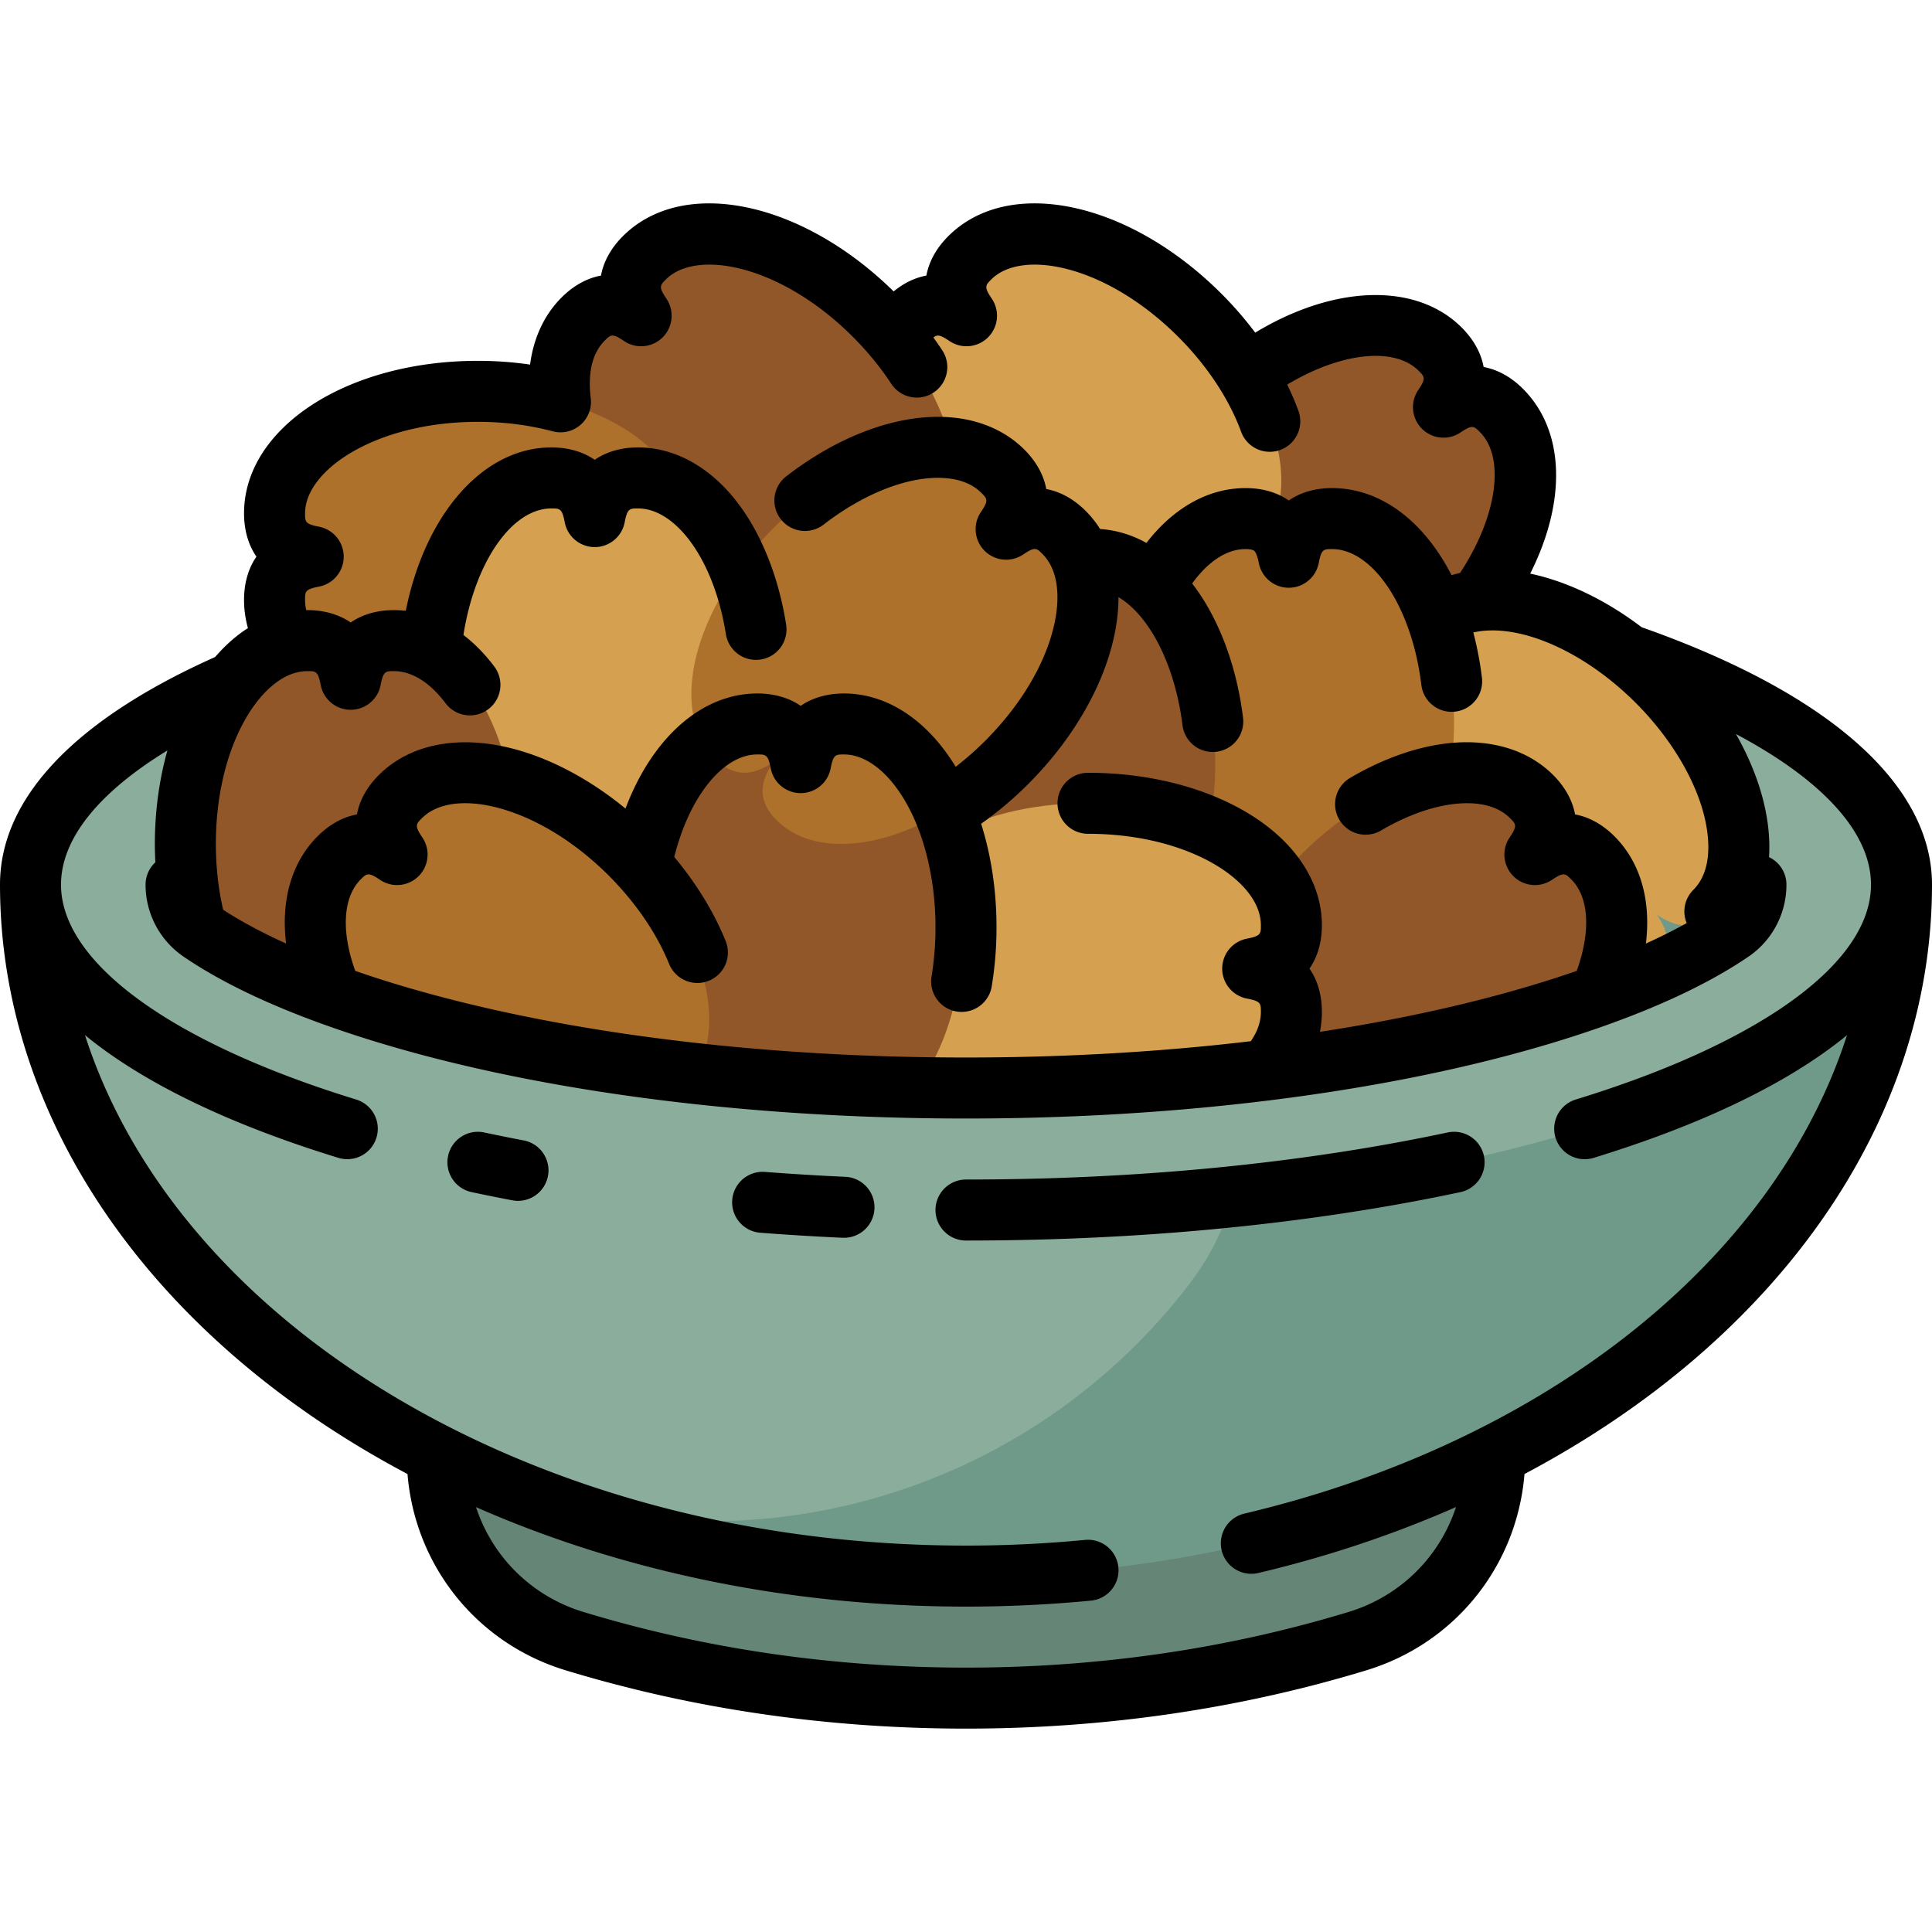<svg xmlns="http://www.w3.org/2000/svg" viewBox="0 0 512 512" style="enable-background:new 0 0 512 512" xml:space="preserve"><path style="fill:#658577" d="M115.874 385.611c0 22.633 14.72 42.719 36.374 49.304 32.588 9.91 67.681 15.103 103.753 15.103s71.165-5.193 103.753-15.103c21.654-6.585 36.374-26.671 36.374-49.304H115.874z"/><path style="fill:#6f9a8a" d="M256 234.439H8.084C8.084 335.64 119.079 417.681 256 417.681s247.916-82.041 247.916-183.242H256z"/><path style="fill:#8bad9c" d="M8.084 234.439c0 63.458 43.641 119.381 109.95 152.269 68.231 33.842 150.946 14 197.211-46.5 33.109-43.297 2.237-105.768-52.268-105.768l-254.893-.001z"/><path style="fill:#6f9a8a" d="M256 304.503c-61.065 0-119.144-7.884-163.54-22.199-20.1-6.481-36.38-13.921-48.389-22.113-8.502-5.799-13.578-15.427-13.578-25.752s5.076-19.953 13.579-25.752c12.008-8.191 28.288-15.631 48.388-22.112 44.396-14.316 102.475-22.199 163.54-22.199s119.144 7.884 163.54 22.199c20.099 6.481 36.38 13.921 48.389 22.113 8.502 5.799 13.578 15.427 13.578 25.752s-5.076 19.953-13.579 25.752c-12.008 8.191-28.288 15.631-48.388 22.112-44.396 14.315-102.475 22.199-163.54 22.199z"/><path style="fill:#8bad9c" d="M256 148.208c-136.921 0-247.916 38.607-247.916 86.232S119.079 320.671 256 320.671s247.916-38.607 247.916-86.232S392.921 148.208 256 148.208zm202.818 98.626c-8.665 5.911-22.586 13.099-44.24 20.081-42.836 13.812-99.152 21.419-158.579 21.419s-115.743-7.607-158.579-21.419c-21.654-6.982-35.574-14.17-44.24-20.081-8.694-5.931-8.694-18.859 0-24.789 8.665-5.911 22.586-13.099 44.24-20.081 42.836-13.812 99.152-21.419 158.579-21.419s115.743 7.607 158.579 21.419c21.654 6.982 35.574 14.17 44.24 20.081 8.694 5.93 8.694 18.859 0 24.789z"/><path style="fill:#a6c1ad" d="M92.044 307.199a8.073 8.073 0 0 1-2.376-.358c-22.866-7.019-41.862-15.357-56.459-24.78a8.085 8.085 0 0 1 8.771-13.584c13.348 8.617 30.988 16.324 52.434 22.906a8.085 8.085 0 0 1 5.356 10.101 8.09 8.09 0 0 1-7.726 5.715zM137.441 318.274a8.094 8.094 0 0 1-1.517-.143 497.827 497.827 0 0 1-10.957-2.205 8.083 8.083 0 0 1-6.221-9.592c.93-4.367 5.225-7.156 9.591-6.221 3.47.739 7.036 1.457 10.601 2.133a8.085 8.085 0 0 1-1.497 16.028z"/><path style="fill:#915729" d="M397.897 108.764c-5.01-5.01-9.932-4.547-15.358-.864 3.681-5.427 4.145-10.348-.864-15.358-12.629-12.629-39.927-5.803-60.975 15.244-21.047 21.047-27.872 48.347-15.244 60.975 5.01 5.01 9.932 4.547 15.358.864-3.681 5.427-4.145 10.348.864 15.358 12.629 12.629 39.927 5.803 60.975-15.244 21.048-21.046 27.873-48.346 15.244-60.975z"/><path style="fill:#d5a150" d="M257.006 68.316c-5.01 5.01-4.547 9.932-.865 15.358-5.427-3.681-10.348-4.145-15.358.864-12.629 12.629-5.803 39.927 15.244 60.975 21.047 21.048 48.347 27.872 60.975 15.244 5.01-5.01 4.547-9.932.864-15.358 5.427 3.681 10.348 4.145 15.358-.864 12.629-12.629 5.803-39.927-15.244-60.975-21.047-21.047-48.347-27.872-60.974-15.244z"/><path style="fill:#915729" d="M170.774 68.316c-5.01 5.01-4.547 9.932-.864 15.358-5.427-3.681-10.348-4.145-15.358.864-12.629 12.629-5.803 39.927 15.244 60.975s48.347 27.872 60.975 15.244c5.01-5.01 4.547-9.932.864-15.358 5.427 3.681 10.348 4.145 15.358-.864 12.629-12.629 5.803-39.927-15.244-60.975s-48.347-27.872-60.975-15.244z"/><path style="fill:#ad712c" d="M180.547 158.987c0-7.085-3.808-10.237-10.249-11.471 6.44-1.234 10.249-4.387 10.249-11.471 0-17.86-24.13-32.337-53.895-32.337s-53.895 14.477-53.895 32.337c0 7.085 3.808 10.237 10.249 11.471-6.44 1.234-10.249 4.387-10.249 11.471 0 17.86 24.13 32.337 53.895 32.337s53.895-14.478 53.895-32.337z"/><path style="fill:#d5a150" d="M169.076 126.65c-7.085 0-10.237 3.808-11.471 10.249-1.234-6.44-4.387-10.249-11.471-10.249-17.86 0-32.337 24.13-32.337 53.895s14.477 53.895 32.337 53.895c7.085 0 10.237-3.808 11.471-10.249 1.234 6.44 4.387 10.249 11.471 10.249 17.86 0 32.337-24.13 32.337-53.895s-14.478-53.895-32.337-53.895zM439.102 242.41c5.427 3.681 10.349 4.145 15.358-.864 12.629-12.629 5.803-39.927-15.244-60.975-21.047-21.048-48.347-27.872-60.975-15.244-5.01 5.01-4.547 9.932-.864 15.358-5.427-3.681-10.349-4.145-15.358.864-12.629 12.629-5.803 39.927 15.244 60.975 14.569 14.569 32.129 22.316 45.75 21.521 5.486-1.964 10.388-3.927 14.768-5.858.151-.142.309-.273.457-.42 5.008-5.009 4.545-9.929.864-15.357z"/><path style="fill:#ad712c" d="M353.01 137.429c-7.085 0-10.237 3.808-11.471 10.249-1.234-6.44-4.387-10.249-11.471-10.249-17.86 0-32.337 24.13-32.337 53.895s14.477 53.895 32.337 53.895c7.085 0 10.237-3.808 11.471-10.249 1.234 6.44 4.387 10.249 11.471 10.249 17.86 0 32.337-24.13 32.337-53.895s-14.477-53.895-32.337-53.895z"/><path style="fill:#915729" d="M422.123 227.333c-5.01-5.01-9.932-4.547-15.358-.864 3.681-5.427 4.145-10.349-.864-15.358-12.629-12.629-39.927-5.803-60.975 15.244-19.606 19.606-26.862 44.631-17.557 58.175 32.312-3.548 62.082-9.512 87.21-17.615a276.995 276.995 0 0 0 9.443-3.236c6.284-14.456 6.101-28.346-1.899-36.346zM289.722 148.208c-7.085 0-10.237 3.808-11.471 10.249-1.234-6.44-4.387-10.249-11.471-10.249-17.86 0-32.337 24.13-32.337 53.895s14.477 53.895 32.337 53.895c7.085 0 10.237-3.808 11.471-10.249 1.234 6.44 4.387 10.249 11.471 10.249 17.86 0 32.337-24.13 32.337-53.895s-14.479-53.895-32.337-53.895z"/><path style="fill:#d5a150" d="M331.289 256.689c6.44-1.234 10.249-4.387 10.249-11.471 0-17.86-24.13-32.337-53.895-32.337-29.765 0-53.895 14.477-53.895 32.337 0 7.085 3.808 10.237 10.249 11.471-6.44 1.234-10.249 4.387-10.249 11.471 0 7.598 4.38 14.58 11.691 20.099 3.279.046 6.567.074 9.867.074 27.601 0 54.529-1.644 79.748-4.785 4.135-4.576 6.484-9.817 6.484-15.388-.002-7.084-3.809-10.237-10.249-11.471z"/><path style="fill:#915729" d="M222.968 191.854c-7.085 0-10.237 3.808-11.471 10.249-1.234-6.44-4.387-10.249-11.471-10.249-17.86 0-32.337 24.13-32.337 53.895 0 14.821 3.592 28.243 9.4 37.986 20.963 2.553 43.082 4.076 65.775 4.483 7.569-9.864 12.441-25.214 12.441-42.469 0-29.765-14.477-53.895-32.337-53.895zM136.74 223.66c0-29.765-14.477-53.895-32.337-53.895-7.085 0-10.237 3.808-11.471 10.249-1.234-6.44-4.387-10.249-11.471-10.249-17.86 0-32.337 24.13-32.337 53.895 0 7.942 1.039 15.474 2.89 22.263.376.314.753.627 1.17.911 8.665 5.911 22.586 13.099 44.239 20.081 6.477 2.089 13.268 4.032 20.327 5.832 11.196-8.47 18.99-27.255 18.99-49.087z"/><path style="fill:#ad712c" d="M166.38 226.354c-21.047-21.047-48.347-27.872-60.975-15.244-5.01 5.01-4.547 9.932-.864 15.358-5.427-3.681-10.349-4.145-15.358.864-8 8-8.183 21.89-1.899 36.347 2.977 1.08 6.108 2.16 9.443 3.236 25.128 8.103 54.898 14.065 87.21 17.615 9.305-13.545 2.049-38.57-17.557-58.176zM281.997 141.101c-5.01-5.01-9.932-4.547-15.358-.864 3.681-5.427 4.145-10.348-.864-15.358-12.629-12.629-39.927-5.803-60.975 15.244s-27.872 48.347-15.244 60.975c5.01 5.01 9.932 4.547 15.358.864-3.681 5.427-4.145 10.348.864 15.358 12.629 12.629 39.927 5.803 60.975-15.244s27.872-48.346 15.244-60.975z"/><path d="M383.663 300.111a500.915 500.915 0 0 1-21.214 4.032c-33.308 5.603-69.123 8.443-106.449 8.443a8.084 8.084 0 0 0 0 16.168c38.221 0 74.937-2.917 109.13-8.667a517.548 517.548 0 0 0 21.902-4.163 8.086 8.086 0 0 0 6.222-9.592 8.086 8.086 0 0 0-9.591-6.221zM224.03 311.868a677.895 677.895 0 0 1-21.302-1.301 8.086 8.086 0 0 0-8.681 7.44 8.083 8.083 0 0 0 7.44 8.681 692.43 692.43 0 0 0 21.812 1.331 8.083 8.083 0 0 0 8.442-7.709 8.087 8.087 0 0 0-7.711-8.442zM138.938 302.245a482.821 482.821 0 0 1-10.6-2.133c-4.371-.936-8.662 1.854-9.592 6.221a8.083 8.083 0 0 0 6.221 9.592c3.583.764 7.269 1.506 10.958 2.206a8.086 8.086 0 0 0 3.013-15.886z"/><path d="M435.056 166.222c-9.506-7.226-19.758-12.138-29.538-14.207 9.647-19.142 9.23-37.833-1.905-48.966-2.243-2.243-5.789-4.939-10.433-5.789-.85-4.645-3.546-8.191-5.789-10.434-12.105-12.105-33.848-11.318-54.746 1.325a96.194 96.194 0 0 0-8.949-10.306C299.121 53.27 267.317 46.574 251.289 62.6c-2.243 2.243-4.939 5.789-5.789 10.434-3.573.654-6.49 2.402-8.671 4.194-24.483-24.062-55.88-30.518-71.772-14.628-2.243 2.243-4.939 5.789-5.789 10.434-4.644.85-8.191 3.546-10.434 5.789-4.606 4.607-7.442 10.733-8.358 17.796a96.244 96.244 0 0 0-13.823-.996c-34.755 0-61.979 17.755-61.979 40.421 0 3.172.601 7.586 3.284 11.472-2.683 3.885-3.284 8.3-3.284 11.471 0 2.531.356 5.022 1.03 7.463-3.13 1.999-6.042 4.591-8.692 7.668C19.713 190.774 0 211.606 0 234.439c0 62.239 40.274 120.336 107.994 156.192 1.99 24.301 18.324 44.847 41.901 52.018 33.72 10.254 69.419 15.453 106.105 15.453s72.385-5.2 106.105-15.453c23.577-7.17 39.911-27.716 41.901-52.017C471.725 354.777 512 296.678 512 234.439c0-26.545-27.319-50.741-76.944-68.217zm-7.217 55.395c-2.243-2.243-5.789-4.94-10.434-5.789-.85-4.645-3.546-8.191-5.789-10.433-6.762-6.762-16.808-9.737-28.283-8.373-8.186.97-16.997 4.116-25.482 9.096a8.085 8.085 0 1 0 8.185 13.945c6.576-3.86 13.216-6.276 19.203-6.985 4.568-.542 10.865-.332 14.945 3.75 1.575 1.574 1.998 1.997-.109 5.103a8.084 8.084 0 0 0 11.229 11.227c3.104-2.108 3.528-1.684 5.103-.109 4.73 4.73 5.207 13.838 1.441 24.24a275.108 275.108 0 0 1-5.752 1.932c-18.472 5.956-39.526 10.736-62.296 14.225.338-1.743.514-3.507.514-5.285 0-3.171-.601-7.586-3.284-11.471 2.683-3.885 3.284-8.3 3.284-11.472 0-5.632-1.682-11.07-4.997-16.164-4.552-6.993-12.039-12.949-21.652-17.222-10.355-4.603-22.572-7.035-35.33-7.035a8.084 8.084 0 0 0 0 16.168c10.513 0 20.458 1.951 28.763 5.642 6.656 2.959 11.865 6.96 14.669 11.267 1.578 2.425 2.379 4.896 2.379 7.344 0 2.227 0 2.826-3.685 3.532a8.084 8.084 0 0 0 0 15.88c3.685.706 3.685 1.304 3.685 3.531 0 2.617-.904 5.22-2.671 7.767-23.931 2.838-49.388 4.322-75.476 4.322-58.605 0-114.042-7.468-156.097-21.029a269.69 269.69 0 0 1-5.756-1.934c-3.765-10.398-3.285-19.506 1.447-24.238 1.574-1.574 1.997-1.998 5.104.109a8.085 8.085 0 0 0 11.228-11.229c-2.107-3.105-1.684-3.528-.109-5.103 4.202-4.201 11.868-5.114 21.034-2.503 9.703 2.763 19.828 9.066 28.508 17.746a84.02 84.02 0 0 1 2.587 2.722c5.898 6.459 10.535 13.63 13.412 20.739a8.085 8.085 0 0 0 14.988-6.066c-3.109-7.681-7.797-15.34-13.659-22.36 3.976-15.937 12.909-27.153 22.007-27.165l.126-.001c2.146.001 2.738.055 3.433 3.685a8.084 8.084 0 0 0 15.88 0c.706-3.685 1.304-3.685 3.531-3.685 7.103 0 14.425 6.98 19.109 18.215a59.987 59.987 0 0 1 1.926 5.346c2.105 6.813 3.218 14.506 3.218 22.248 0 4.424-.354 8.803-1.049 13.017a8.084 8.084 0 0 0 7.986 9.404 8.086 8.086 0 0 0 7.966-6.767 96.263 96.263 0 0 0 1.265-15.652c0-9.473-1.325-18.564-3.939-27.022-.044-.141-.095-.276-.139-.417a95.941 95.941 0 0 0 12.464-10.517c15.269-15.269 23.954-33.795 23.941-49.54 1.315.78 2.616 1.79 3.897 3.031 6.578 6.366 11.462 17.919 13.065 30.904a8.086 8.086 0 0 0 9.013 7.033 8.083 8.083 0 0 0 7.033-9.013c-1.726-13.988-6.546-26.569-13.476-35.578 4.202-5.851 9.186-9.117 14.125-9.117 1.236 0 1.97.207 2.243.4.351.248.9 1.258 1.289 3.286a8.085 8.085 0 0 0 15.88 0c.706-3.685 1.304-3.685 3.531-3.685 7.713 0 15.39 7.878 20.032 20.562 1.742 4.76 2.964 9.961 3.634 15.459a8.087 8.087 0 0 0 9.001 7.049 8.084 8.084 0 0 0 7.049-9.001 89.306 89.306 0 0 0-2.28-11.966c.691-.162 1.41-.292 2.163-.38 11.862-1.4 27.917 6.079 40.89 19.052 9.026 9.026 15.632 19.919 18.124 29.889 1.254 5.011 2.545 14.229-2.88 19.653a8.082 8.082 0 0 0-1.76 8.792c-3.014 1.686-6.578 3.51-10.805 5.426 1.396-11.459-1.424-21.516-8.34-28.432zM84.527 139.576c-3.685-.706-3.685-1.305-3.685-3.532 0-11.471 18.814-24.253 45.811-24.253 6.891 0 13.552.845 19.798 2.513.032.009.065.013.097.02.211.054.425.1.64.137.084.014.167.024.251.036a6.88 6.88 0 0 0 .848.071c.08.002.157.011.237.011.04 0 .081-.008.121-.008.276-.003.55-.02.82-.052.029-.003.058-.002.087-.005l.026-.004c.216-.028.427-.069.638-.114.056-.012.113-.019.168-.032.167-.04.331-.091.495-.141.096-.029.194-.052.288-.084.038-.013.073-.03.11-.044a8.06 8.06 0 0 0 2.363-1.343c.07-.057.144-.11.213-.169.058-.051.111-.108.168-.161a7.979 7.979 0 0 0 1.679-2.196c.017-.032.037-.063.054-.095.044-.088.08-.182.121-.272.072-.157.146-.313.208-.474.019-.05.033-.102.051-.152.074-.207.144-.416.203-.629l.008-.023c.013-.047.018-.096.03-.143.051-.204.097-.41.133-.619.017-.1.025-.2.038-.302.02-.16.042-.318.053-.48.011-.153.01-.305.012-.458.001-.11.006-.219.003-.329a8.47 8.47 0 0 0-.045-.597c-.006-.059-.005-.117-.013-.176-.592-4.658-.428-11.08 3.711-15.219 1.574-1.574 1.998-1.998 5.104.109a8.085 8.085 0 0 0 11.228-11.228c-2.107-3.105-1.684-3.529-.109-5.104 8.111-8.111 30.453-3.846 49.542 15.246a81.828 81.828 0 0 1 4.909 5.367l.036.041a76.255 76.255 0 0 1 5.223 7.028 8.083 8.083 0 0 0 11.194 2.324 8.083 8.083 0 0 0 2.324-11.194 91.21 91.21 0 0 0-2.357-3.402c1-.824 1.777-.748 4.24.923a8.085 8.085 0 0 0 11.228-11.228c-2.107-3.105-1.684-3.529-.109-5.104 8.111-8.111 30.453-3.846 49.542 15.245 4.417 4.416 8.229 9.22 11.329 14.277 2.212 3.609 4.002 7.265 5.32 10.867a8.087 8.087 0 0 0 10.371 4.815 8.083 8.083 0 0 0 4.814-10.37 72.625 72.625 0 0 0-2.971-6.947c14.059-8.447 28.328-10.163 34.832-3.659 1.574 1.575 1.998 1.998-.109 5.103a8.085 8.085 0 0 0 11.228 11.229c3.105-2.107 3.529-1.685 5.104-.11 6.849 6.849 4.517 22.548-5.255 37.357-.759.174-1.507.364-2.238.585-7.525-14.599-18.967-23.078-31.678-23.078-3.173 0-7.591.601-11.476 3.288-3.14-2.182-6.997-3.288-11.466-3.288-9.814 0-19.056 5.206-26.248 14.529-3.9-2.161-8.035-3.404-12.272-3.683a27.722 27.722 0 0 0-3.835-4.805c-2.243-2.243-5.789-4.94-10.434-5.789-.85-4.645-3.546-8.191-5.789-10.433-4.663-4.664-10.954-7.58-18.192-8.432-13.714-1.615-30.092 4.03-44.934 15.496a8.086 8.086 0 0 0-1.455 11.341 8.087 8.087 0 0 0 11.341 1.455c11.351-8.77 23.751-13.338 33.155-12.234 3.643.429 6.555 1.711 8.651 3.808 1.575 1.574 1.998 1.997-.109 5.103a8.084 8.084 0 0 0 11.229 11.227c3.104-2.107 3.528-1.685 5.103-.109 1.213 1.213 2.164 2.729 2.831 4.51 3.648 9.748-1.389 28.348-18.074 45.032a80.734 80.734 0 0 1-7.769 6.836c-7.505-12.315-18.136-19.425-29.604-19.425-3.171 0-7.586.601-11.471 3.284-3.885-2.683-8.3-3.284-11.472-3.284l-.148.001c-14.745.078-27.781 11.879-34.811 30.501-8.93-7.337-18.798-12.742-28.482-15.5-14.976-4.266-28.424-1.853-36.895 6.62-2.243 2.243-4.94 5.789-5.789 10.434-4.644.85-8.191 3.546-10.434 5.789-6.917 6.918-9.737 16.975-8.344 28.428-7.395-3.354-12.817-6.439-16.68-8.957-1.277-5.548-1.929-11.396-1.929-17.427 0-24.844 10.758-42.588 21.159-45.387a11.965 11.965 0 0 1 3.094-.424c2.226 0 2.825 0 3.531 3.685a8.085 8.085 0 0 0 15.88 0c.706-3.685 1.305-3.685 3.532-3.685 1.997 0 4.013.53 5.993 1.574l.006.003c2.708 1.429 5.289 3.761 7.674 6.929a8.084 8.084 0 0 0 11.32 1.599 8.083 8.083 0 0 0 1.599-11.32c-2.496-3.317-5.235-6.107-8.176-8.361 2.978-19.148 12.749-33.539 23.315-33.539 2.226 0 2.825 0 3.531 3.685a8.085 8.085 0 0 0 15.88 0c.706-3.685 1.305-3.685 3.532-3.685 2.12 0 4.272.607 6.394 1.802 5.089 2.869 9.688 8.896 12.951 16.97 1.794 4.439 3.121 9.33 3.943 14.54a8.084 8.084 0 1 0 15.97-2.523c-1.014-6.42-2.671-12.501-4.923-18.075-4.696-11.624-11.613-20.268-20.001-24.996-4.576-2.579-9.397-3.887-14.334-3.887-3.172 0-7.586.601-11.472 3.284-3.885-2.683-8.3-3.284-11.471-3.284-18.14 0-33.471 17.712-38.595 43.301a28.017 28.017 0 0 0-3.136-.185c-3.172 0-7.586.601-11.472 3.284-3.885-2.683-8.3-3.284-11.471-3.284-.098 0-.197.009-.295.01a11.638 11.638 0 0 1-.323-2.704c0-2.226 0-2.825 3.685-3.531a8.089 8.089 0 0 0 0-15.886zm307.941 238.826c-19.37 9.827-40.522 17.485-62.873 22.76a8.086 8.086 0 0 0 3.714 15.736c18.364-4.334 35.967-10.221 52.546-17.515-4.307 13.134-14.682 23.609-28.455 27.798-32.193 9.791-66.31 14.754-101.401 14.754s-69.207-4.964-101.401-14.753c-13.765-4.187-24.137-14.653-28.449-27.777 39.25 17.278 83.804 26.362 129.849 26.362 11.067 0 22.208-.532 33.112-1.583a8.083 8.083 0 0 0 7.271-8.823 8.08 8.08 0 0 0-8.823-7.271 330.506 330.506 0 0 1-31.562 1.508c-49.055 0-96.245-10.788-136.468-31.196-49.401-25.065-83.582-62.357-97.008-104.089 15.196 12.479 37.823 23.529 67.144 32.53.79.243 1.589.358 2.375.358a8.085 8.085 0 0 0 2.369-15.815c-48.99-15.039-78.24-36.326-78.24-56.945 0-12.056 9.858-24.343 28.201-35.569-2.145 7.621-3.331 16.011-3.331 24.79 0 1.631.052 3.248.132 4.858a8.054 8.054 0 0 0-2.592 5.921 23.05 23.05 0 0 0 9.252 18.491c.246.189.508.384.798.581l.002.001c11.37 7.755 26.952 14.853 46.313 21.097 43.616 14.063 100.814 21.809 161.059 21.809 27.829 0 55.004-1.656 80.494-4.82.057-.005.113-.014.17-.021 29.627-3.687 56.972-9.414 80.396-16.967 19.362-6.243 34.945-13.341 46.313-21.097 6.293-4.291 10.05-11.422 10.05-19.073a8.074 8.074 0 0 0-4.616-7.293c.303-4.63-.183-9.628-1.498-14.891-1.479-5.915-3.958-11.906-7.275-17.74 23.082 12.269 35.797 26.197 35.797 39.925 0 16.032-17.418 32.467-49.045 46.277-8.716 3.806-18.543 7.395-29.207 10.668a8.087 8.087 0 0 0 2.369 15.815c.786 0 1.585-.115 2.375-.358 11.249-3.452 21.656-7.257 30.932-11.307 14.807-6.465 26.912-13.578 36.214-21.203-13.431 41.719-47.609 79.005-97.003 104.067z"/></svg>